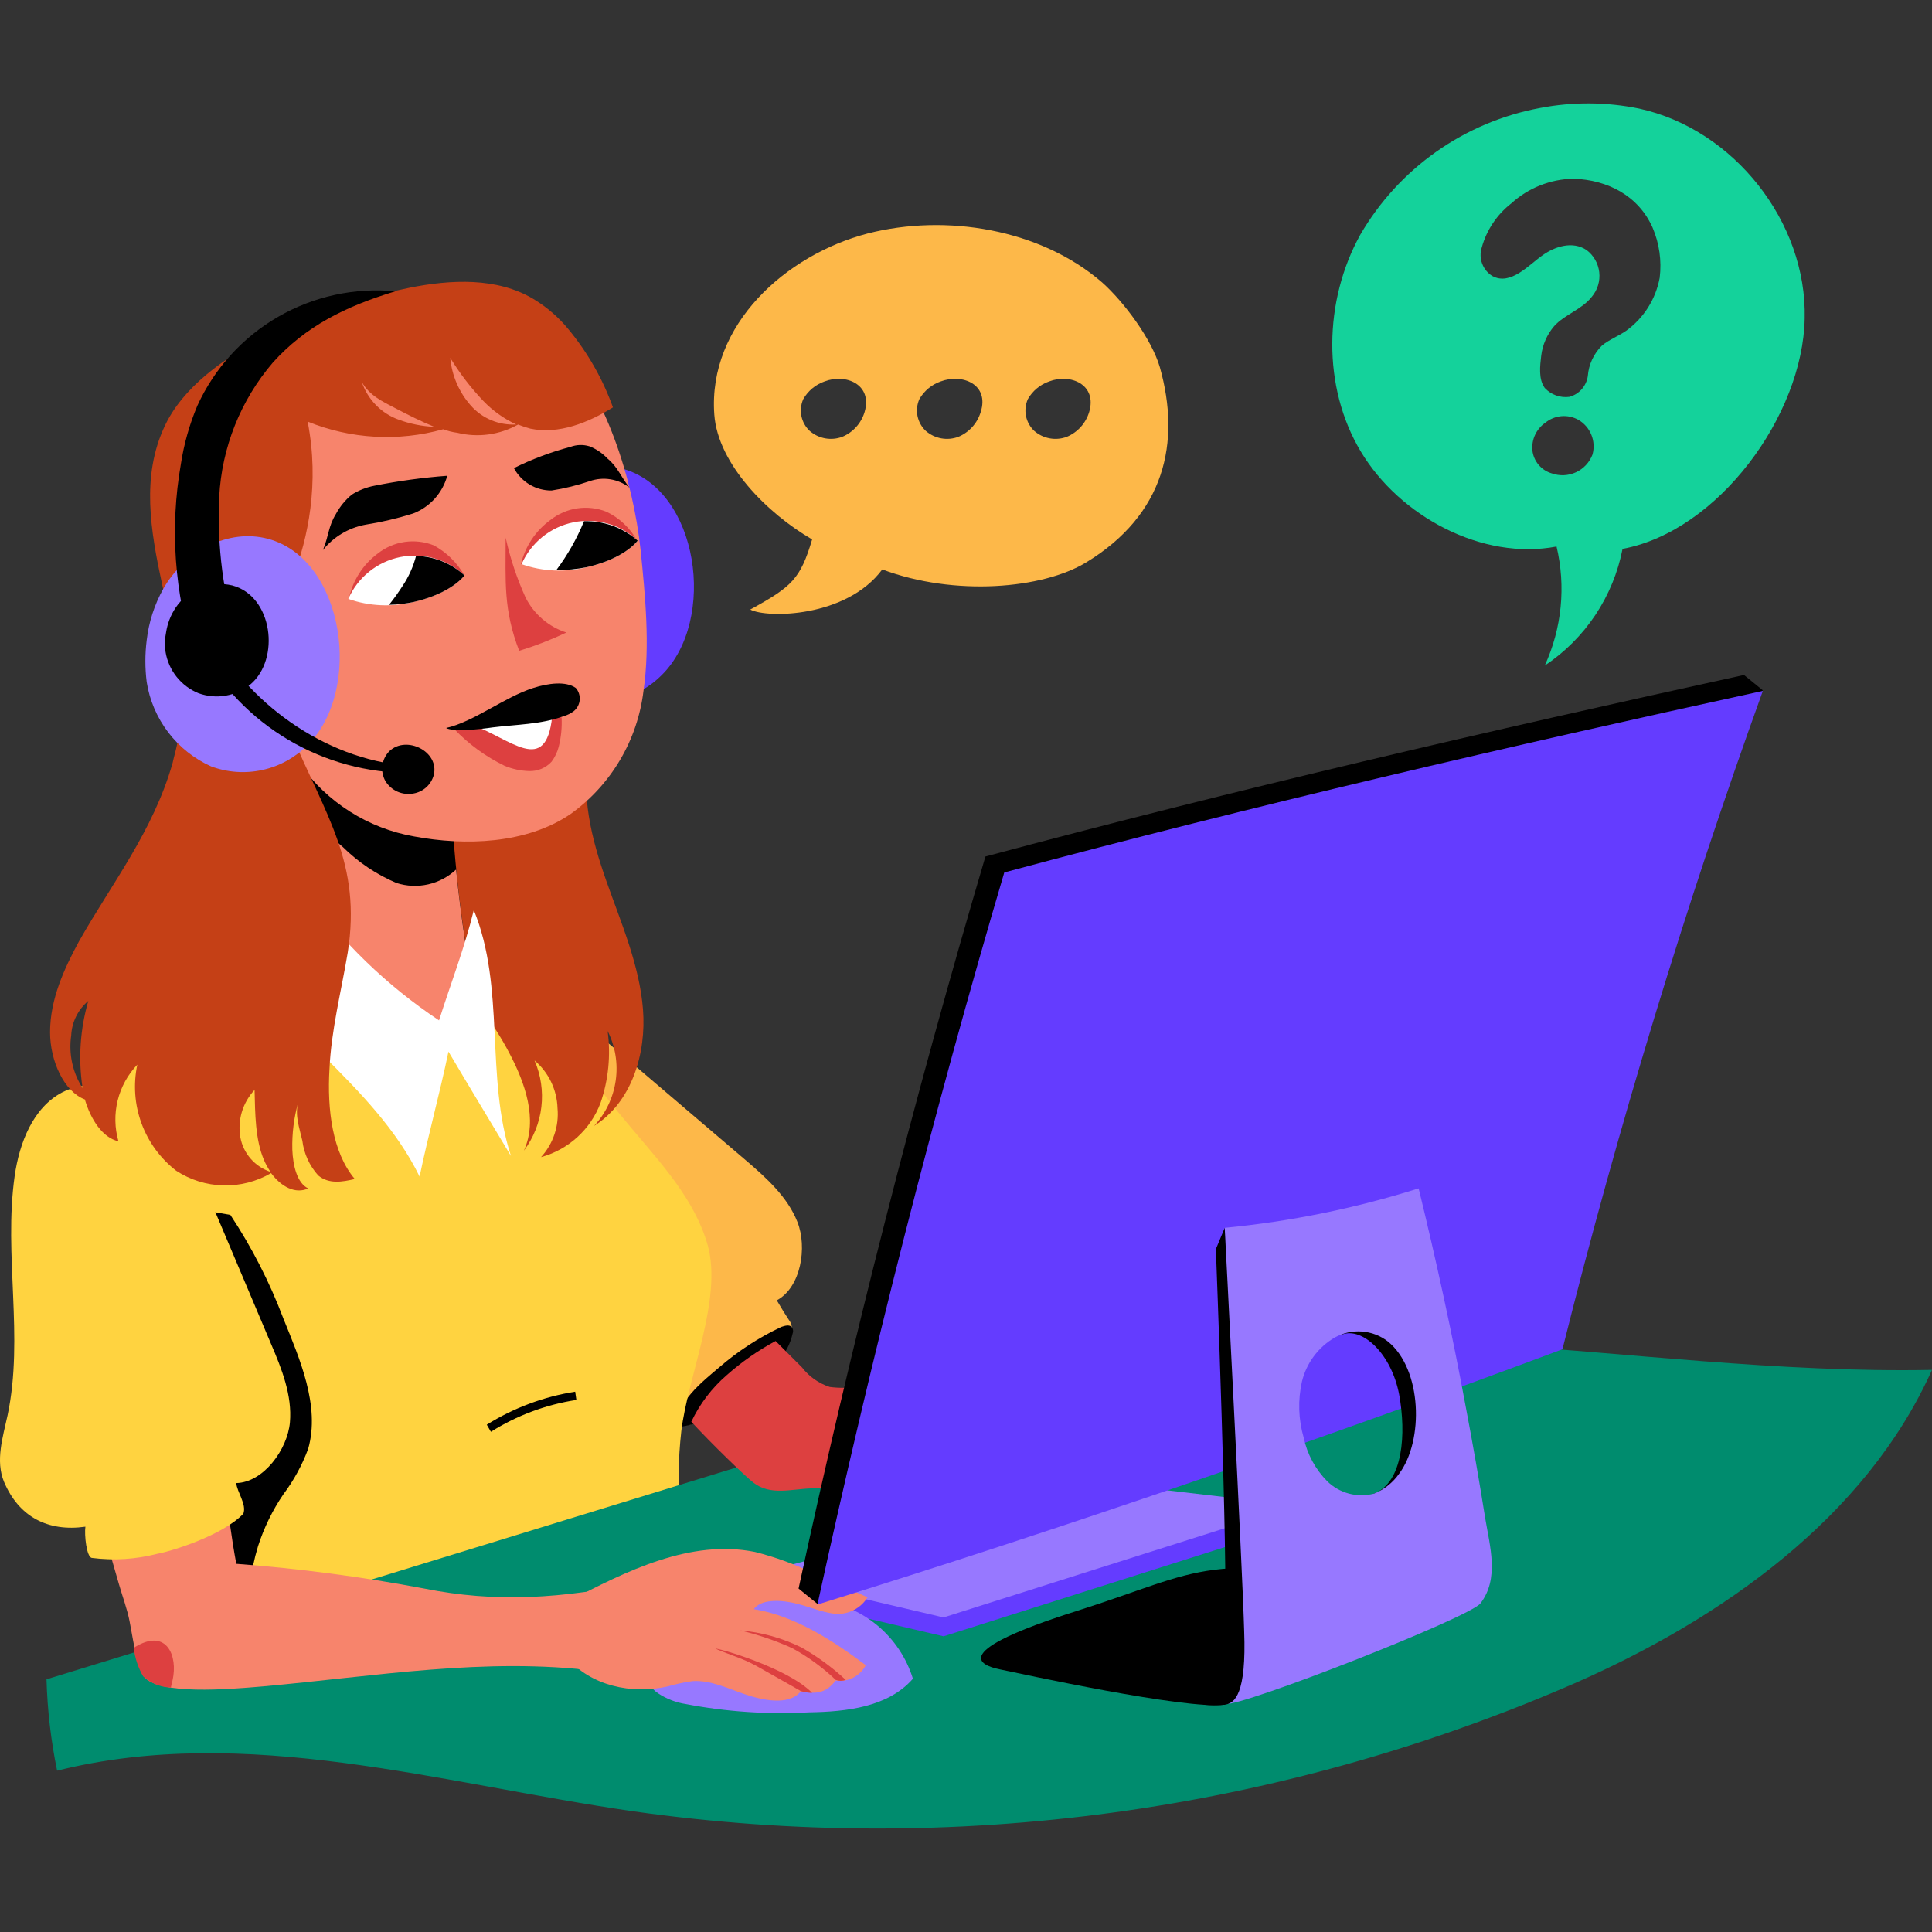 <svg width="274" height="274" viewBox="0 0 274 274" fill="none" xmlns="http://www.w3.org/2000/svg">
<rect x="0" y="0" width="274" height="274" fill="#333333" stroke="none"/>
<g clip-path="url(#clip0_283_2230)">
<path d="M95.117 201.72C97.625 203.308 101.967 200.3 104.563 198.376C106.151 197.206 113.59 189.934 112.086 187.509C111.415 186.498 110.775 185.467 110.168 184.417C113.593 182.579 114.515 176.894 113.092 173.3C111.67 169.705 108.663 167.03 105.737 164.522C100.22 159.842 94.787 155.161 89.269 150.479C85.507 147.219 81.58 143.96 76.815 142.454C72.05 141.033 66.199 141.869 63.272 145.879C60.431 149.725 61.016 154.991 62.52 159.505C66.115 170.287 73.972 179.315 76.731 190.266C77.567 193.359 78.068 196.869 80.493 198.876C84.505 202.301 89.186 202.47 93.617 199.378C93.847 200.302 94.374 201.125 95.117 201.72Z" fill="#FDB849"/>
<path d="M100.884 200.884C104.574 198.958 107.82 196.282 110.413 193.026C111.404 191.908 112.094 190.556 112.419 189.098C112.477 188.944 112.492 188.777 112.462 188.615C112.433 188.454 112.36 188.303 112.252 188.179C111.918 187.845 111.333 188.012 110.831 188.179C107.626 189.684 104.644 191.625 101.97 193.947C99.714 195.865 95.617 199.046 96.119 202.388C97.794 202.221 99.416 201.708 100.884 200.884Z" fill="black"/>
<path d="M36.687 134.764C32.172 140.744 26.623 145.868 20.303 149.894C16.709 152.234 12.779 154.158 9.854 157.417C5.591 162.098 4.17 168.788 4.922 175.054C5.591 181.324 8.267 187.175 11.191 192.775C17.983 205.505 26.824 217.03 37.358 226.888C58.424 226.219 77.398 228.476 98.38 226.553C96.338 218.872 95.742 210.879 96.623 202.981C97.544 195.207 102.475 184.257 100.385 176.651C98.547 170.129 93.782 165.03 89.435 159.849C83.537 152.858 78.225 145.393 73.552 137.53C71.747 140.589 69.292 143.214 66.361 145.22C63.712 147.201 60.473 148.232 57.166 148.145C54.695 147.786 52.33 146.903 50.228 145.554C45.217 142.631 40.656 138.996 36.687 134.764Z" fill="#FFD340"/>
<path d="M8.099 251.121C34.847 244.434 62.599 252.96 89.85 256.889C135.142 263.287 181.321 257.009 223.261 238.75C244.242 229.555 264.635 215.176 274 194.28C231.034 195.115 186.564 182.909 145.438 195.533C99.132 209.743 52.85 223.953 6.594 238.164C6.718 242.518 7.222 246.854 8.099 251.121Z" fill="#008C6E"/>
<path d="M129.974 198.292C127.299 197.54 124.624 196.454 121.866 196.621C120.485 196.857 119.076 196.886 117.686 196.704C116.127 196.204 114.757 195.243 113.757 193.947L109.996 190.185C107.505 191.528 105.177 193.155 103.059 195.033C100.946 196.861 99.237 199.11 98.043 201.636C100.801 204.65 105.816 209.493 106.819 210.247C109.244 212.165 112.253 211.166 115.095 211.083L147.193 210.33C147.11 207.272 147.534 204.222 148.448 201.302C142.209 200.885 136.023 199.877 129.974 198.292Z" fill="#DD4040"/>
<path d="M133.819 232.063L183.89 216.182L155.97 212.921L107.404 225.877L133.819 232.063Z" fill="#643CFF"/>
<path d="M133.819 229.388L183.89 213.506L155.97 210.247L107.404 223.203L133.819 229.388ZM116.265 226.965C119.301 227.356 122.16 228.611 124.502 230.582C126.844 232.553 128.569 235.156 129.472 238.081C125.962 242.094 120.111 242.762 114.761 242.846C108.911 243.167 103.045 242.775 97.29 241.676C95.888 241.463 94.547 240.949 93.361 240.169C92.777 239.787 92.296 239.267 91.962 238.654C91.627 238.042 91.449 237.356 91.443 236.658C91.633 235.272 92.353 234.014 93.45 233.148C99.547 227.216 107.655 226.05 116.265 226.965Z" fill="#9778FF"/>
<path d="M43.703 205.482C45.458 199.38 42.449 192.604 40.192 187.008C38.242 181.838 35.718 176.904 32.669 172.297C31.185 172.059 29.707 171.78 28.238 171.461C27.448 175.766 26.359 180.012 24.979 184.166C23.744 189.026 22.877 193.972 22.387 198.962C21.976 202.222 21.635 205.401 21.384 208.658C25.634 214.423 30.329 219.845 35.428 224.875C35.649 222.976 36.04 221.102 36.598 219.274C37.438 216.663 38.648 214.185 40.192 211.918C41.666 209.954 42.849 207.786 43.703 205.482Z" fill="black"/>
<path d="M80.405 235.073C83.748 239.085 89.599 240.339 94.699 239.169C95.85 238.839 97.024 238.587 98.21 238.417C100.717 238.25 103.142 239.42 105.565 240.255C107.989 241.091 111.918 242.01 113.59 239.838C115.764 240.339 117.184 240.088 118.522 238.331C119.37 238.461 120.239 238.322 121.004 237.931C121.769 237.541 122.392 236.92 122.785 236.156C118.104 232.646 112.67 229.135 106.903 228.21C108.073 226.621 111.166 226.957 113.088 227.458C114.844 227.876 117.268 228.965 119.107 228.879C119.901 228.834 120.674 228.597 121.358 228.189C122.042 227.782 122.617 227.215 123.036 226.538C120.445 225.368 117.937 224.198 115.346 223.113C112.698 221.825 109.925 220.815 107.07 220.099C97.959 218.26 88.849 222.774 80.573 227.121C79.485 229.305 78.816 233.151 80.405 235.073Z" fill="#F7846C"/>
<path d="M101.469 233.819C103.81 234.822 105.231 235.156 107.236 236.243C109.327 237.413 113.589 239.837 113.589 239.837C114.104 239.996 114.639 240.08 115.178 240.088C111.667 236.493 101.636 233.652 101.469 233.819ZM104.98 231.227C107.507 231.829 109.971 232.669 112.34 233.736C114.59 234.963 116.67 236.481 118.525 238.25C118.984 238.417 119.488 238.417 119.947 238.25C118.043 236.479 115.938 234.936 113.677 233.652C110.954 232.308 108.005 231.486 104.98 231.227Z" fill="#DD4040"/>
<path d="M10.523 160.51C14.787 158.67 19.976 160.761 22.978 164.355C25.904 167.949 26.824 172.798 27.826 177.312C31.839 195.284 30.669 206.401 33.511 221.782C42.458 222.453 51.36 223.625 60.176 225.292C70.207 227.299 79.569 226.799 91.275 224.289C90.44 228.219 86.763 233.485 84.672 236.995C68.873 234.989 53.162 237.747 37.277 239.169C32.345 239.587 22.481 240.422 20.392 237.747C19.389 236.493 18.72 231.561 18.384 229.973C18.05 228.219 17.382 226.462 16.878 224.707C15.457 219.775 14.036 214.927 12.698 209.996C9.522 198.459 6.428 186.757 5.927 174.804C5.508 169.119 5.424 162.683 10.523 160.51Z" fill="#F7846C"/>
<path d="M24.483 238.25C25.235 234.825 23.646 231.06 19.467 233.401C19.282 233.483 19.112 233.596 18.966 233.736C19.137 235.149 19.592 236.513 20.303 237.747C21.383 238.726 22.775 239.289 24.232 239.336C24.316 238.918 24.399 238.584 24.483 238.25Z" fill="#DD4040"/>
<path d="M13.031 220.945C16.133 221.344 19.282 221.145 22.309 220.36C24.227 220.026 31.588 217.77 34.513 214.676C35.014 213.339 33.594 211.584 33.51 210.331C37.356 210.247 40.782 205.566 41.118 201.72C41.453 197.875 39.946 194.114 38.442 190.603C35.601 183.916 32.842 177.314 30 170.625C28.082 166.028 26.071 161.346 22.476 157.918C18.881 154.491 13.282 152.652 8.851 154.905C4.672 157.077 2.749 162.093 2.081 166.774C0.492 177.975 3.418 189.594 1.077 200.712C0.408 203.804 -0.678 207.151 0.575 210.165C2.666 215.097 6.761 217.27 12.111 216.518C11.944 217.693 12.278 220.862 13.031 220.945Z" fill="#FFD340"/>
<path d="M88.262 66.471C82.662 64.964 76.48 68.142 73.382 73.576C72.133 75.823 71.338 78.295 71.043 80.849C70.792 82.82 70.792 84.814 71.043 86.784C71.453 89.375 72.5 91.824 74.09 93.91C75.68 95.996 77.763 97.655 80.153 98.737C82.486 99.609 85.02 99.788 87.453 99.253C89.885 98.718 92.111 97.493 93.863 95.723C101.72 87.954 99.129 69.396 88.262 66.471Z" fill="#643CFF"/>
<path d="M83.665 106.51C82.244 112.612 83.915 119.049 86.006 124.984C88.097 130.918 90.686 136.853 91.187 143.124C91.689 149.394 89.598 156.331 84.255 159.675C85.909 157.894 86.978 155.651 87.321 153.246C87.664 150.84 87.263 148.387 86.173 146.216C86.638 149.647 86.294 153.139 85.169 156.414C84.471 158.273 83.342 159.939 81.874 161.276C80.406 162.613 78.642 163.582 76.727 164.104C77.579 163.174 78.227 162.077 78.63 160.882C79.033 159.688 79.182 158.422 79.067 157.166C79.029 155.872 78.719 154.601 78.157 153.434C77.596 152.268 76.795 151.233 75.808 150.396C76.707 152.471 77.041 154.747 76.777 156.993C76.512 159.239 75.658 161.375 74.301 163.185C76.308 158.754 74.468 153.571 72.212 149.309C69.955 144.962 66.778 141.2 64.522 136.853C60.678 129.465 59.753 120.902 61.93 112.863C63.484 113.198 65.101 113.111 66.611 112.612C72.38 110.696 78.482 109.6 83.665 106.51Z" fill="#C54016"/>
<path d="M42.204 141.785C45.47 126.693 45.04 111.035 40.951 96.145C42.121 98.487 44.879 99.072 47.303 100.158C52.63 102.43 58.138 104.248 63.771 105.591C63.852 118.315 65.196 131 67.782 143.458C64.07 146.075 59.614 147.423 55.074 147.302C50.312 147.138 45.965 144.628 42.204 141.785Z" fill="black"/>
<path d="M56.247 125.234C53.41 124.032 50.827 122.302 48.635 120.137C47.009 118.789 45.499 117.307 44.121 115.706C44.651 124.446 44.006 133.217 42.203 141.785C45.88 144.628 50.311 147.219 54.992 147.302C59.532 147.434 63.992 146.085 67.697 143.458C66.376 136.796 65.37 130.076 64.683 123.319C63.575 124.36 62.208 125.086 60.725 125.423C59.242 125.759 57.696 125.694 56.247 125.234ZM91.271 97.901C90.859 101.387 89.725 104.749 87.941 107.772C86.156 110.794 83.76 113.411 80.907 115.455C74.638 119.717 65.944 119.968 58.755 118.631C52.204 117.485 46.373 113.79 42.539 108.356C40.75 105.35 39.372 102.117 38.442 98.744C36.73 92.56 35.39 86.279 34.429 79.935C33.343 73.666 31.505 66.561 33.677 60.207C36.102 53.019 44.043 48.672 50.646 45.913C58.505 42.654 69.037 40.647 76.476 45.996C77.314 46.595 78.097 47.267 78.816 48.003C85.922 55.61 89.767 67.981 90.853 78.006C91.523 84.61 92.192 91.547 91.271 97.901Z" fill="#F7846C"/>
<path d="M33.51 92.635C35.282 94.498 36.574 96.764 37.272 99.239C36.208 98.184 34.88 97.434 33.428 97.064C32.007 96.73 30.754 97.148 28.998 96.563C30.587 96.396 31.673 96.229 32.258 95.56C32.843 94.975 31.924 92.301 29.244 89.793C30.789 90.541 32.224 91.498 33.51 92.635ZM73.633 92.301C75.922 91.597 78.157 90.731 80.322 89.709C79.084 89.306 77.937 88.663 76.947 87.817C75.957 86.971 75.143 85.938 74.553 84.777C73.308 82.043 72.355 79.186 71.711 76.251C71.711 82.521 71.377 86.447 73.633 92.301Z" fill="#DD4040"/>
<path d="M89.265 69.145C88.481 68.54 87.559 68.139 86.581 67.978C85.603 67.818 84.601 67.903 83.665 68.226C81.896 68.828 80.078 69.276 78.231 69.564C77.135 69.575 76.056 69.284 75.113 68.724C74.171 68.163 73.4 67.355 72.884 66.388C75.451 65.116 78.14 64.106 80.91 63.373C81.768 63.054 82.707 63.025 83.584 63.29C84.566 63.678 85.451 64.279 86.173 65.05C87.594 66.22 88.012 67.557 89.265 69.145ZM45.798 78.006C47.309 76.127 49.445 74.852 51.816 74.412C54.11 74.051 56.373 73.52 58.588 72.824C59.758 72.374 60.806 71.655 61.647 70.726C62.488 69.796 63.099 68.683 63.431 67.474C59.95 67.736 56.489 68.211 53.066 68.894C51.938 69.114 50.861 69.539 49.889 70.15C48.966 70.915 48.2 71.851 47.632 72.907C46.551 74.665 46.635 76.001 45.798 78.006Z" fill="black"/>
<path d="M67.197 129.08C65.86 134.513 63.938 139.445 62.265 144.712C54.835 139.773 48.375 133.511 43.207 126.239C40.641 130.534 38.566 135.104 37.022 139.863C40.114 142.957 42.706 146.634 45.798 149.644C50.98 154.826 56.247 160.176 59.507 166.863C60.761 160.845 62.349 155.161 63.604 149.142C66.618 154.241 69.455 158.921 72.463 163.938C68.785 152.652 71.711 140.114 67.197 129.08Z" fill="white"/>
<path d="M65.86 81.601C64.832 79.806 63.328 78.33 61.513 77.338C60.202 76.82 58.778 76.655 57.383 76.86C55.989 77.066 54.673 77.634 53.567 78.508C51.455 80.076 49.996 82.369 49.471 84.947C53.564 84.975 57.633 84.325 61.513 83.022C62.934 82.611 64.439 82.019 65.86 81.601ZM90.352 76.669C89.365 74.885 87.846 73.453 86.006 72.573C84.695 72.055 83.271 71.891 81.876 72.096C80.482 72.301 79.166 72.869 78.06 73.743C75.962 75.263 74.48 77.487 73.884 80.008C78.001 80.1 82.102 79.478 86.006 78.169C87.427 77.839 88.931 77.087 90.352 76.669Z" fill="#DD4040"/>
<path d="M49.393 84.94C50.056 83.433 51.071 82.107 52.353 81.074C53.635 80.04 55.147 79.33 56.76 79.003C58.374 78.675 60.043 78.74 61.626 79.191C63.21 79.643 64.662 80.468 65.86 81.597C65.86 81.597 64.105 84.104 58.672 85.358C55.605 86.131 52.378 85.986 49.393 84.94ZM73.968 80.008C74.631 78.501 75.646 77.175 76.928 76.142C78.21 75.109 79.722 74.398 81.335 74.071C82.949 73.743 84.618 73.808 86.201 74.259C87.785 74.711 89.237 75.536 90.435 76.665C90.435 76.665 88.68 79.172 83.247 80.426C80.18 81.207 76.951 81.062 73.968 80.008Z" fill="white"/>
<path d="M59.006 78.842C58.611 80.361 57.963 81.802 57.088 83.106C56.496 84.03 55.856 84.923 55.17 85.78C56.351 85.757 57.527 85.619 58.681 85.369C64.115 84.115 65.87 81.608 65.87 81.608C63.996 79.879 61.555 78.895 59.006 78.842ZM82.829 73.91C81.818 76.38 80.498 78.712 78.9 80.849C80.359 80.86 81.816 80.719 83.247 80.43C88.68 79.176 90.435 76.669 90.435 76.669C88.337 74.825 85.621 73.84 82.829 73.91Z" fill="black"/>
<path d="M80.655 46.743C79.248 45.014 77.551 43.544 75.64 42.397C70.457 39.304 63.937 39.638 58.086 40.808C46.551 43.149 28.327 49.586 23.311 60.536C16.791 74.579 28.41 91.046 25.07 105.764C24.903 106.6 24.659 107.352 24.485 108.187C21.726 117.884 15.875 125.24 11.196 133.516C9.107 137.362 7.1 141.707 7.1 146.394C7.1 150.49 9.107 154.837 12.032 155.924C12.869 158.765 14.541 161.357 16.797 161.859C16.256 159.971 16.218 157.975 16.687 156.069C17.157 154.162 18.117 152.412 19.473 150.992C18.884 153.765 19.089 156.648 20.065 159.309C21.041 161.971 22.748 164.303 24.99 166.038C26.98 167.339 29.294 168.059 31.671 168.118C34.048 168.177 36.394 167.572 38.447 166.373C39.868 168.291 41.872 169.387 43.713 168.546C42.126 167.793 41.541 165.286 41.457 163.029C41.4 160.77 41.681 158.516 42.293 156.342C41.791 158.18 42.46 159.936 42.878 161.775C43.107 163.611 43.894 165.333 45.134 166.707C46.641 167.961 48.559 167.626 50.317 167.208C47.141 163.446 46.388 157.344 46.723 151.66C46.974 146.06 48.395 140.626 49.314 135.109C51.32 122.404 46.137 115.633 41.29 104.01C39.535 99.632 38 95.167 36.692 90.635C36.943 90.886 47.057 77.346 43.63 59.791C49.74 62.274 56.503 62.656 62.855 60.877C63.502 61.122 64.176 61.291 64.862 61.379C67.776 62.097 70.855 61.679 73.471 60.209C74.043 60.441 74.63 60.636 75.228 60.794C79.239 61.629 83.419 59.958 86.93 57.78C85.489 53.767 83.366 50.033 80.655 46.743ZM10.1 146.801C10.15 145.87 10.391 144.959 10.808 144.125C11.225 143.291 11.809 142.551 12.524 141.952C11.372 145.914 11.087 150.077 11.688 154.158C11.683 154.203 11.687 154.249 11.702 154.293C11.716 154.336 11.74 154.376 11.772 154.408C10.299 152.164 9.706 149.455 10.104 146.801H10.1ZM38.359 166.195C37.281 165.84 36.317 165.203 35.568 164.351C34.818 163.498 34.31 162.461 34.096 161.346C33.878 160.139 33.946 158.898 34.294 157.722C34.643 156.546 35.263 155.469 36.103 154.576C36.187 157.918 36.187 161.597 37.44 164.522C37.696 165.106 38.004 165.666 38.359 166.195ZM56.58 59.533C55.355 59.099 54.244 58.392 53.331 57.465C52.419 56.538 51.729 55.416 51.314 54.183C52.402 56.101 54.24 56.941 56.163 57.944C57.919 58.865 59.757 59.784 61.596 60.536C59.883 60.461 58.191 60.123 56.58 59.533ZM66.779 57.526C65.108 55.638 64.083 53.266 63.854 50.756C65.197 52.946 66.766 54.99 68.534 56.855C69.872 58.252 71.46 59.386 73.215 60.199C72.01 60.271 70.804 60.067 69.689 59.604C68.574 59.141 67.579 58.431 66.779 57.526Z" fill="#C54016"/>
<path d="M164.496 52.093C163.326 48.081 159.398 42.815 156.305 40.056C147.527 32.45 134.153 30.277 123.036 33.118C111.5 36.132 100.383 45.996 101.302 58.781C101.803 65.802 108.826 72.824 115.179 76.502C113.506 82.103 112.34 83.189 106.401 86.447C108.742 87.7 120.027 87.617 125.125 80.761C135.407 84.607 147.867 83.521 154.048 79.758C165.166 72.991 167.506 62.792 164.496 52.093ZM122.615 58.447C122.378 59.23 121.97 59.952 121.421 60.559C120.871 61.166 120.194 61.643 119.438 61.957C118.667 62.242 117.834 62.315 117.025 62.168C116.217 62.021 115.463 61.659 114.842 61.121C114.237 60.558 113.823 59.821 113.658 59.011C113.493 58.202 113.585 57.361 113.921 56.607C114.592 55.436 115.662 54.546 116.935 54.1C119.943 52.93 123.788 54.518 122.615 58.447ZM139.082 58.447C138.845 59.23 138.437 59.952 137.887 60.559C137.338 61.166 136.66 61.643 135.904 61.957C135.133 62.242 134.3 62.315 133.491 62.168C132.683 62.021 131.929 61.659 131.308 61.121C130.703 60.558 130.289 59.821 130.124 59.011C129.959 58.202 130.051 57.361 130.387 56.607C131.058 55.436 132.128 54.546 133.401 54.1C136.494 52.93 140.339 54.518 139.085 58.447H139.082ZM154.463 58.447C154.226 59.23 153.818 59.951 153.269 60.558C152.719 61.165 152.042 61.643 151.286 61.957C150.515 62.242 149.682 62.315 148.873 62.168C148.064 62.021 147.31 61.659 146.689 61.121C146.085 60.557 145.673 59.82 145.508 59.011C145.343 58.202 145.435 57.362 145.769 56.607C146.439 55.435 147.509 54.545 148.783 54.1C151.796 52.93 155.632 54.518 154.466 58.447H154.463Z" fill="#FDB849"/>
<path d="M38.025 76.418C32.424 74.912 26.243 78.09 23.145 83.523C21.895 85.77 21.1 88.241 20.805 90.795C20.555 92.766 20.555 94.76 20.805 96.73C21.215 99.321 22.262 101.77 23.853 103.857C25.443 105.943 27.527 107.602 29.917 108.683C32.249 109.555 34.784 109.735 37.216 109.2C39.648 108.665 41.874 107.439 43.625 105.669C51.482 97.901 48.892 79.344 38.025 76.418Z" fill="#9778FF"/>
<path d="M55.244 106.511C54.693 107.059 54.337 107.773 54.231 108.544C54.126 109.314 54.276 110.098 54.659 110.774C55.069 111.441 55.673 111.967 56.39 112.281C57.107 112.594 57.904 112.681 58.672 112.529C59.341 112.409 59.963 112.102 60.466 111.644C60.968 111.185 61.331 110.594 61.513 109.938C62.349 106.594 57.667 104.257 55.244 106.511Z" fill="black"/>
<path d="M57.668 108.6C57.501 109.019 57.166 109.186 57.083 109.604C50.989 109.431 45.056 107.605 39.917 104.323C34.779 101.041 30.629 96.425 27.91 90.968C28.64 90.615 29.228 90.026 29.582 89.297C34.935 99.657 45.965 107.597 57.668 108.6Z" fill="black"/>
<path d="M32.925 83.022C31.424 82.671 29.85 82.787 28.416 83.355C26.982 83.922 25.756 84.914 24.901 86.198C24.215 87.23 23.758 88.398 23.563 89.623C23.368 90.558 23.34 91.52 23.479 92.465C23.693 93.76 24.236 94.978 25.056 96.002C25.875 97.027 26.944 97.824 28.16 98.317C29.39 98.761 30.715 98.88 32.004 98.66C33.294 98.44 34.504 97.889 35.517 97.062C39.779 93.471 38.693 84.529 32.925 83.022Z" fill="black"/>
<path d="M33.761 91.13C31.669 84.457 30.764 77.469 31.087 70.484C31.448 63.465 34.122 56.763 38.693 51.424C43.291 46.325 48.891 43.478 56.08 41.31C50.294 40.758 44.479 42.024 39.446 44.93C34.412 47.837 30.41 52.239 27.995 57.526C26.875 60.178 26.089 62.958 25.655 65.802C24.069 74.851 24.727 84.151 27.573 92.886C29.735 92.738 31.843 92.14 33.761 91.13Z" fill="black"/>
<path d="M78.983 101.077C78.816 102.832 78.572 104.839 77.228 106.009C76.568 106.505 75.804 106.846 74.993 107.005C74.182 107.164 73.346 107.138 72.547 106.928C71.336 106.672 70.188 106.177 69.17 105.474C68.151 104.771 67.282 103.873 66.612 102.832C70.625 102.247 74.888 101.829 78.983 101.077Z" fill="white"/>
<path d="M64.439 103.418C66.483 105.552 68.888 107.306 71.544 108.6C72.657 109.067 73.848 109.322 75.055 109.353C75.65 109.373 76.242 109.264 76.79 109.033C77.338 108.802 77.83 108.454 78.231 108.015C78.696 107.389 79.037 106.68 79.234 105.926C79.581 104.561 79.719 103.152 79.645 101.746C79.234 101.746 78.391 101.244 78.308 101.662C77.388 110.019 72.54 104.839 66.856 102.749C66.034 102.414 65.191 103.161 64.439 103.418Z" fill="#DD4040"/>
<path d="M75.64 97.566C77.73 96.897 80.238 96.563 81.659 97.566C81.859 97.796 82.011 98.062 82.106 98.351C82.202 98.64 82.239 98.945 82.216 99.249C82.193 99.552 82.109 99.848 81.971 100.119C81.832 100.39 81.641 100.63 81.408 100.827C80.961 101.176 80.449 101.431 79.901 101.579C76.727 102.75 73.132 102.75 69.87 103.161C68.197 103.413 64.269 103.831 63.265 103.245C67.114 102.414 71.628 98.821 75.64 97.566Z" fill="black"/>
<path d="M232.456 15.397C227.825 14.451 223.054 14.422 218.412 15.314C213.118 16.296 208.099 18.411 203.699 21.514C199.298 24.617 195.621 28.634 192.918 33.291C187.735 42.654 187.484 54.858 193.001 64.053C198.518 73.248 210.221 79.516 220.753 77.51C222.094 83.167 221.505 89.109 219.081 94.393C221.922 92.5 224.36 90.063 226.254 87.222C228.148 84.381 229.46 81.193 230.114 77.842C243.657 75.335 255.694 58.951 255.944 45.158C256.279 31.53 245.915 18.322 232.456 15.397ZM225.851 64.465C225.429 65.576 224.59 66.478 223.512 66.977C222.434 67.477 221.204 67.535 220.083 67.139C219.353 66.929 218.702 66.507 218.211 65.927C217.72 65.346 217.412 64.634 217.326 63.879C217.255 63.12 217.388 62.356 217.711 61.665C218.035 60.975 218.536 60.383 219.164 59.951C219.813 59.421 220.607 59.099 221.441 59.025C222.276 58.952 223.114 59.131 223.845 59.54C224.677 60.024 225.325 60.77 225.688 61.661C226.051 62.552 226.108 63.538 225.851 64.465ZM235.381 39.394C234.822 42.422 233.115 45.118 230.616 46.917C229.53 47.67 228.192 48.172 227.191 49.008C226.018 50.166 225.305 51.711 225.184 53.355C225.08 54.04 224.781 54.681 224.321 55.2C223.861 55.719 223.261 56.094 222.593 56.28C221.95 56.368 221.296 56.3 220.684 56.082C220.073 55.864 219.524 55.501 219.082 55.026C218.163 53.773 218.413 51.849 218.58 50.428C218.768 48.884 219.408 47.43 220.419 46.248C221.926 44.577 224.348 43.908 225.769 42.07C226.167 41.593 226.465 41.04 226.643 40.445C226.822 39.849 226.877 39.224 226.807 38.606C226.737 37.989 226.542 37.392 226.234 36.852C225.926 36.312 225.512 35.84 225.017 35.465C223.011 34.128 220.496 34.964 218.748 36.219C216.83 37.556 214.227 40.564 211.643 39.144C210.982 38.737 210.475 38.122 210.202 37.395C209.929 36.669 209.906 35.872 210.136 35.131C210.818 32.646 212.283 30.447 214.314 28.862C216.739 26.647 219.89 25.396 223.173 25.345C228.021 25.512 232.368 27.768 234.374 32.283C235.33 34.521 235.677 36.972 235.381 39.388V39.394Z" fill="#14D29B"/>
<path d="M115.931 227.466L113.255 225.292C120.779 190.435 129.612 155.829 139.754 121.474C175.279 111.944 211.391 103.586 247.335 95.727L250.01 97.901L115.931 227.466ZM173.692 241.76C168.258 242.512 144.602 237.329 141.76 236.744C138.917 236.159 134.488 234.237 152.71 228.469C170.932 222.702 170.931 219.608 199.605 225.627L173.692 241.76Z" fill="black"/>
<path d="M221.59 191.355C229.487 159.773 238.973 128.611 250.01 97.985C213.979 105.842 177.955 114.2 142.43 123.73C132.315 158.002 123.537 192.692 115.931 227.557C150.7 216.767 187.652 204.06 221.59 191.355Z" fill="#643CFF"/>
<path d="M190.325 189.265C193.252 188.179 197.347 192.023 198.434 197.791C199.437 203.308 199.019 210.247 194.84 211.835C190.66 213.423 198.602 214.258 201.443 210.665C204.369 207.07 204.369 201.553 203.449 196.454C202.613 191.355 196.01 186.005 191.746 187.175C187.568 188.262 190.325 189.265 190.325 189.265Z" fill="black"/>
<path d="M210.639 215.345C209.803 210.079 208.884 204.814 207.88 199.547C205.962 189.182 203.7 178.817 201.193 168.535C192.247 171.361 183.03 173.238 173.691 174.135C174.36 193.696 175.029 213.172 175.698 232.733C175.782 234.822 175.363 240.59 173.691 241.676C176.033 242.094 208.465 229.389 209.97 227.383C212.645 223.872 211.308 219.358 210.639 215.345ZM198.435 208.992C197.542 210.273 196.292 211.261 194.84 211.835C193.681 212.135 192.465 212.131 191.308 211.824C190.151 211.516 189.093 210.916 188.237 210.08C186.552 208.381 185.391 206.233 184.893 203.893C184.141 201.308 184.055 198.575 184.642 195.947C184.957 194.64 185.535 193.41 186.34 192.332C187.144 191.255 188.159 190.352 189.323 189.678C190.496 189.027 191.835 188.735 193.172 188.839C194.51 188.943 195.787 189.438 196.846 190.263C201.694 194.198 201.945 204.311 198.435 208.992Z" fill="#9778FF"/>
<path d="M173.691 174.135L172.438 177.149C172.438 177.149 174.193 222.538 173.691 229.393C173.394 233.657 172.375 237.84 170.677 241.764C171.68 241.86 172.689 241.86 173.691 241.764C175.112 241.597 176.785 240.257 176.451 231.315C176.2 222.2 173.691 174.135 173.691 174.135ZM69.622 203.057L69.037 202.054C72.859 199.666 77.124 198.074 81.575 197.373L81.743 198.543C77.436 199.203 73.311 200.739 69.622 203.057Z" fill="black"/>
</g>
<defs>
<clipPath id="clip0_283_2230">
<rect width="274" height="274" fill="white"/>
</clipPath>
</defs>
</svg>
